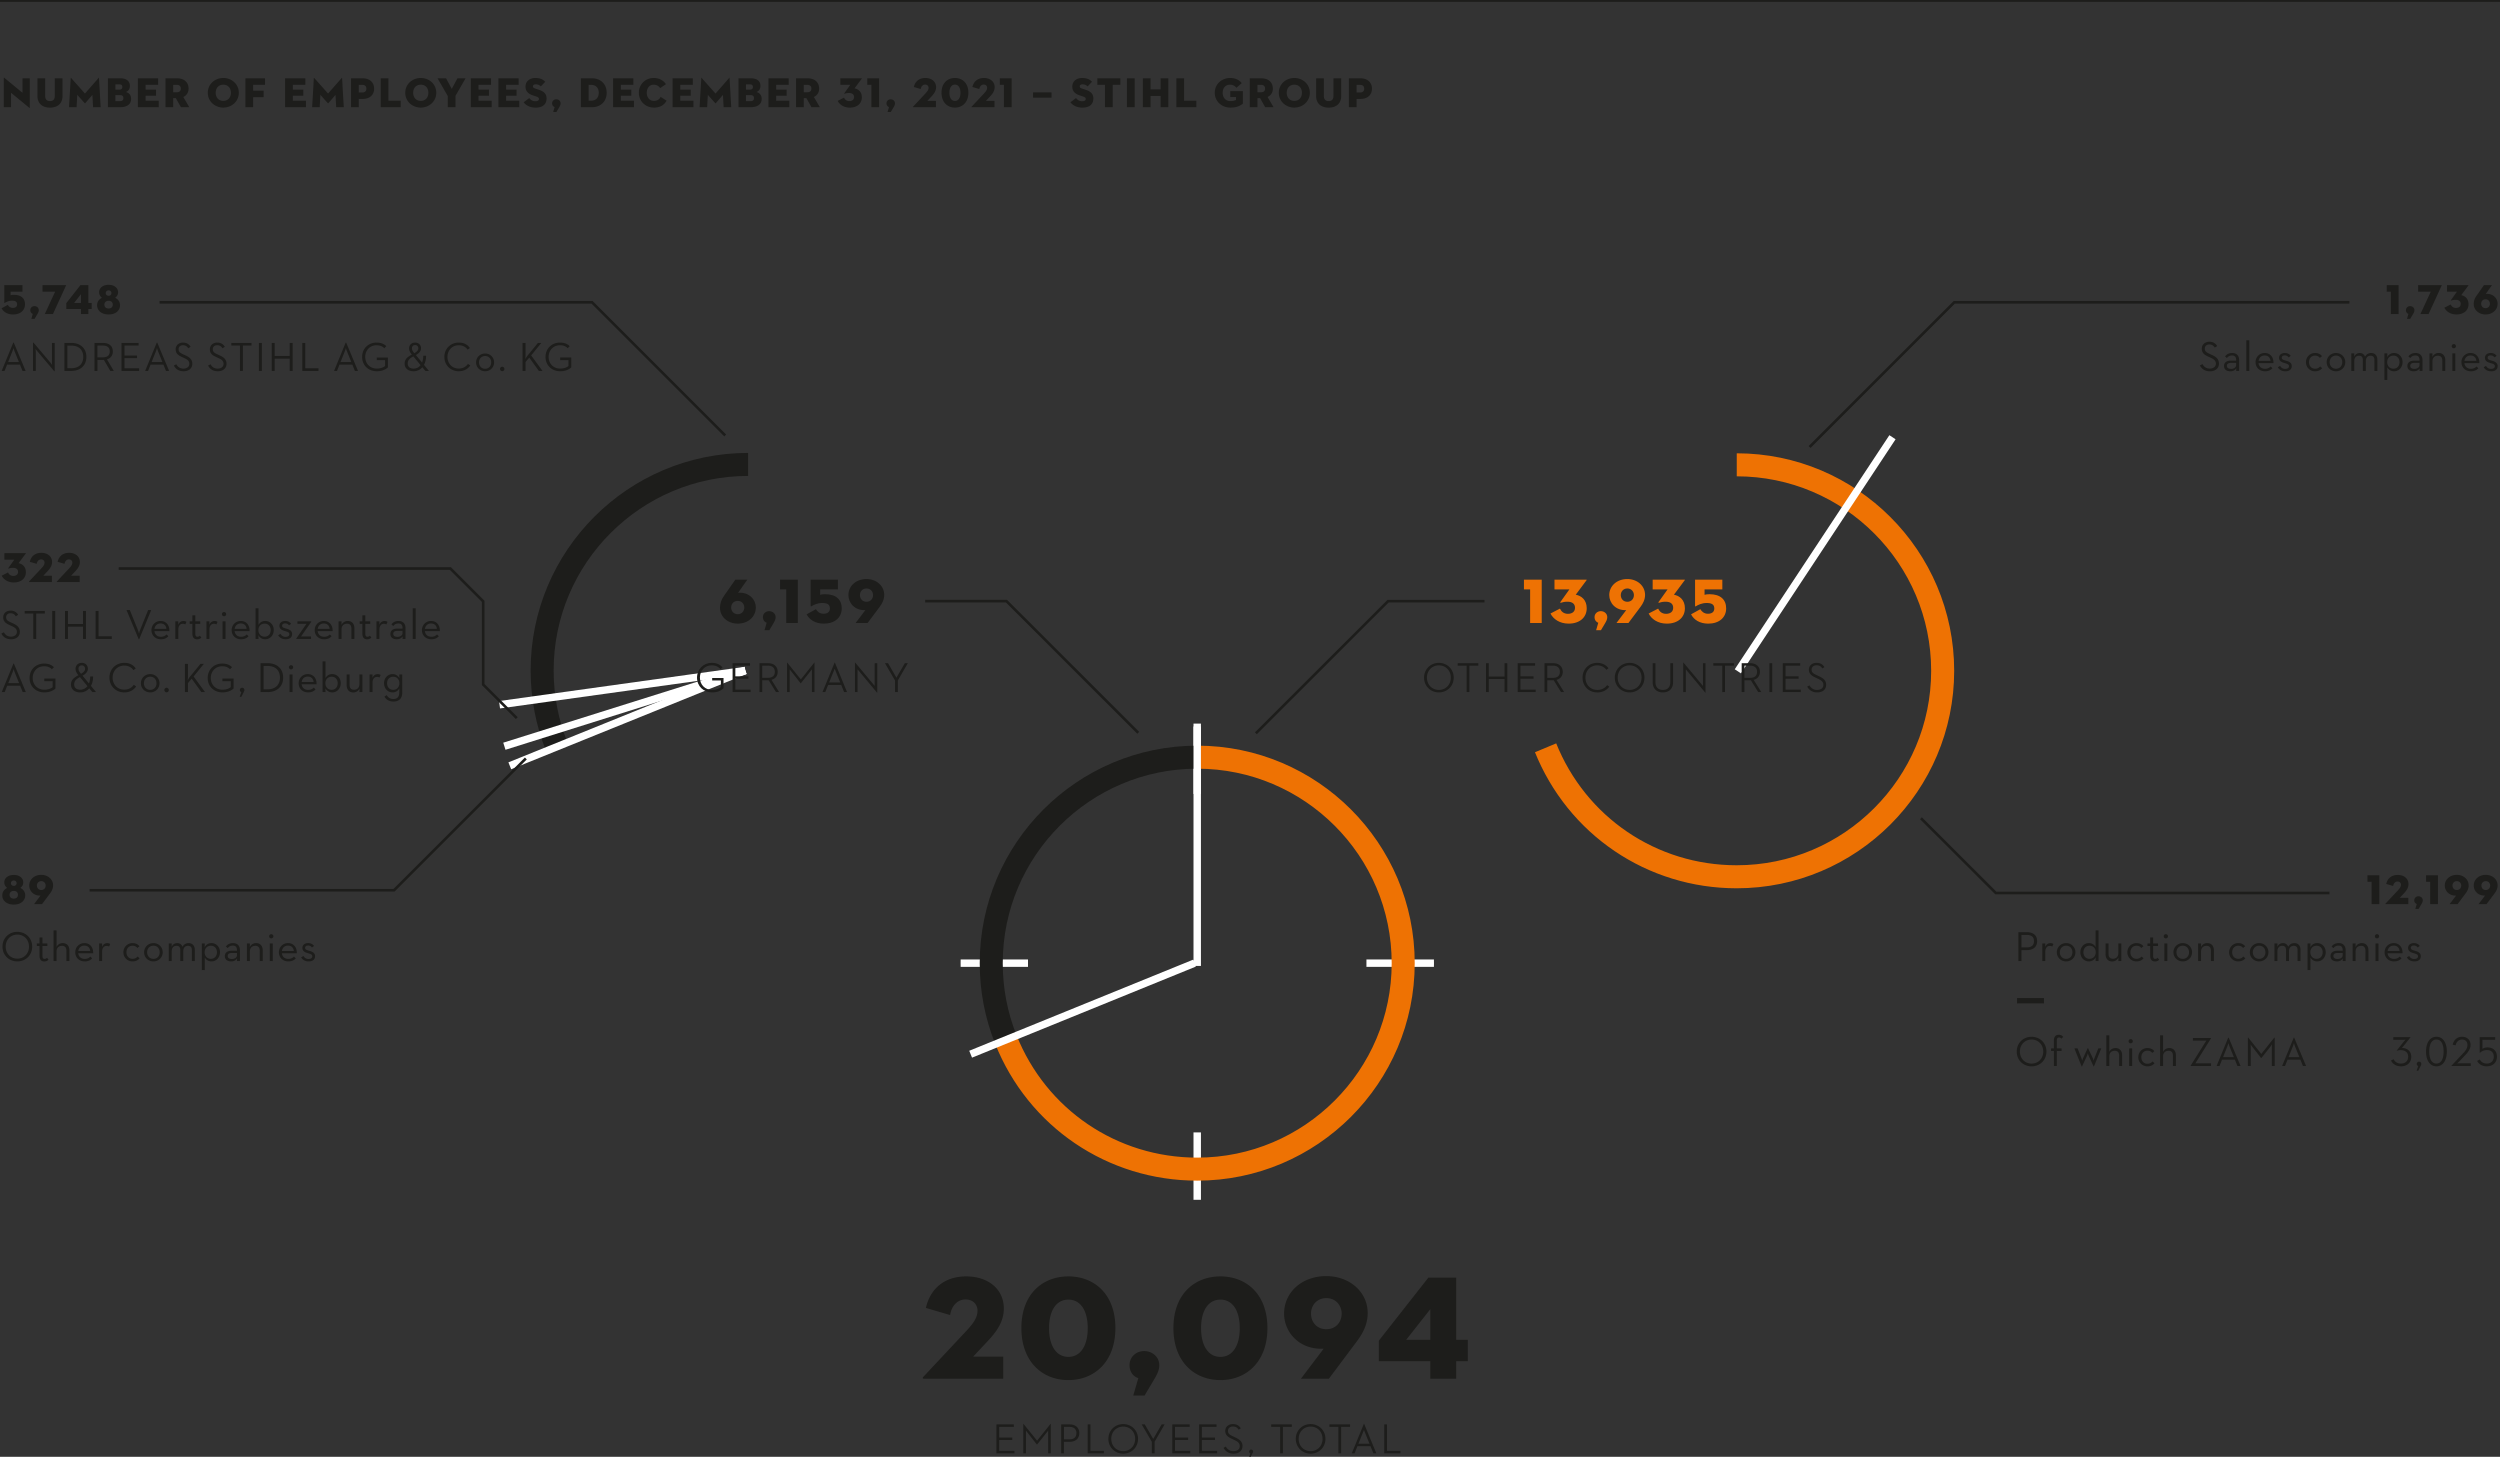 <svg id="Ebene_1" data-name="Ebene 1" xmlns="http://www.w3.org/2000/svg" viewBox="0 0 470.551 274.199"><rect x="0" y="0" width="470.551" height="274.199" fill="#333333" stroke="none"/><defs><clipPath id="clippath"><path d="M180.807 181.285c0 24.603 19.945 44.548 44.547 44.548s44.548-19.945 44.548-44.548-19.945-44.546-44.548-44.546-44.547 19.944-44.547 44.546" fill="none"/></clipPath><clipPath id="clippath-1"><path d="m326.893 125.756-41.295 17.209c6.611 16.322 22.603 27.838 41.295 27.838 24.603 0 44.547-19.944 44.547-44.547S351.496 81.71 326.893 81.71v44.046Z" fill="none"/></clipPath><style>.cls-1,.cls-2,.cls-3,.cls-4,.cls-5,.cls-6{fill:none}.cls-2,.cls-3{stroke-width:4.333px}.cls-2,.cls-4,.cls-6{stroke:#1d1d1b}.cls-3{stroke:#ee7203}.cls-7{fill:#ee7203}.cls-8{fill:#1d1d1b}.cls-4{stroke-width:.5px}.cls-9{-webkit-clip-path:url(#clippath-1);-webkit-clip-path:url(#clippath-1);clip-path:url(#clippath-1)}.cls-10{-webkit-clip-path:url(#clippath);-webkit-clip-path:url(#clippath);clip-path:url(#clippath)}.cls-5{stroke:#fff;stroke-width:1.4px}.cls-6{stroke-width:.35px}</style></defs><path d="M140.812 87.415c-21.378 0-38.77 17.392-38.77 38.77 0 4.959.923 9.788 2.742 14.352" fill="none" stroke="#1d1d1b" stroke-width="4.333"/><path d="M2.079 17.468v2.711H.712V14.67c0-.048.024-.088.112-.017l3.414 2.814V14.74h1.367v5.518c0 .063-.024.088-.112.016l-3.415-2.807ZM7.048 18.076v-3.335h1.455v3.318c0 .616.288.968.903.968s.904-.352.904-.968v-3.318h1.455v3.335c0 1.463-1 2.183-2.359 2.183s-2.358-.72-2.358-2.183ZM13.312 14.686c.008-.056.04-.048.072-.008l2.606 2.927 2.567-2.927c.032-.04.064-.048.072.008l.32 5.493h-1.431l-.128-2.318-1.359 1.575c-.024.023-.048.023-.072 0l-1.416-1.584-.128 2.327h-1.423l.32-5.493ZM20.312 14.741h2.359c1.08 0 1.775.496 1.775 1.408 0 .647-.32 1.007-.751 1.167.504.144.983.512.983 1.287 0 .991-.728 1.575-2.079 1.575h-2.287V14.74Zm2.159 2.127c.399 0 .551-.184.551-.487s-.136-.496-.536-.496h-.768v.983h.752Zm.12 2.167c.472 0 .632-.216.632-.567s-.168-.56-.632-.56h-.872v1.127h.872ZM25.952 14.741h3.814v1.224h-2.358v.896h1.967v1.159h-1.967v.936h2.471v1.224h-3.926v-5.438ZM32.599 20.179h-1.456v-5.438h2.199c1.383 0 2.15.816 2.15 1.928 0 .72-.344 1.287-.991 1.583l1.127 1.927h-1.575l-.959-1.703h-.496v1.703Zm.671-2.814c.496 0 .76-.248.76-.695s-.264-.696-.76-.696h-.671v1.392h.671ZM39.112 17.46c0-1.639 1.351-2.782 2.918-2.782s2.918 1.144 2.918 2.782-1.352 2.791-2.918 2.791-2.918-1.151-2.918-2.791Zm4.35 0c0-.855-.52-1.519-1.431-1.519s-1.431.663-1.431 1.519.52 1.527 1.431 1.527 1.431-.672 1.431-1.527ZM46.191 14.741h3.694v1.224h-2.239v1.104h1.975v1.224h-1.975v1.887H46.19v-5.438ZM53.663 14.741h3.814v1.224h-2.358v.896h1.967v1.159h-1.967v.936h2.47v1.224h-3.926v-5.438ZM59.071 14.686c.008-.056.04-.048.072-.008l2.606 2.927 2.567-2.927c.032-.04.064-.048.072.008l.32 5.493h-1.431l-.128-2.318-1.359 1.575c-.024.023-.048.023-.072 0l-1.416-1.584-.128 2.327h-1.423l.32-5.493ZM67.527 20.179h-1.456v-5.438h2.199c1.383 0 2.15.84 2.15 1.951s-.768 1.927-2.15 1.927h-.744v1.56Zm.671-2.774c.496 0 .76-.264.76-.712s-.264-.72-.76-.72h-.671v1.432h.671ZM71.655 14.741h1.456v4.214h2.311v1.224h-3.766v-5.438ZM76.279 17.46c0-1.639 1.351-2.782 2.918-2.782s2.918 1.144 2.918 2.782-1.352 2.791-2.918 2.791-2.918-1.151-2.918-2.791Zm4.35 0c0-.855-.52-1.519-1.431-1.519s-1.431.663-1.431 1.519.52 1.527 1.431 1.527 1.431-.672 1.431-1.527ZM82.359 14.741h1.599l1.071 1.991 1.072-1.991h1.527l-1.895 3.295v2.143h-1.455v-2.103l-1.919-3.335ZM88.615 14.741h3.814v1.224h-2.358v.896h1.967v1.159h-1.967v.936h2.471v1.224h-3.926v-5.438ZM93.807 14.741h3.814v1.224h-2.358v.896h1.967v1.159h-1.967v.936h2.47v1.224h-3.926v-5.438ZM98.559 19.251l1.055-.791c.264.327.592.592 1.136.592.432 0 .688-.128.688-.433 0-.231-.176-.344-.536-.463l-.64-.216c-.792-.265-1.352-.744-1.352-1.64 0-1.071.888-1.623 1.855-1.623.959 0 1.535.344 1.855.72l-.832.871a1.236 1.236 0 0 0-.943-.392c-.352 0-.528.16-.528.376 0 .208.12.312.384.399l.72.24c1.087.359 1.455.88 1.455 1.647 0 .999-.624 1.719-2.063 1.719-1.223 0-1.919-.56-2.254-1.008ZM104.391 20.146c-.296-.096-.472-.367-.472-.695 0-.456.368-.76.783-.76.432 0 .816.304.816.76 0 .28-.128.52-.312.823l-.479.808h-.608l.272-.936ZM109.334 14.741h2.103c1.567 0 2.75 1.032 2.75 2.719s-1.183 2.719-2.75 2.719h-2.103v-5.438Zm1.943 4.206c.88 0 1.423-.584 1.423-1.487s-.543-1.487-1.423-1.487h-.487v2.975h.487ZM115.398 14.741h3.814v1.224h-2.358v.896h1.967v1.159h-1.967v.936h2.47v1.224h-3.926v-5.438ZM123.077 20.251c-1.527 0-2.831-1.151-2.831-2.791s1.295-2.782 2.75-2.782c1.175 0 1.895.496 2.351 1.167l-1.095.744c-.208-.32-.544-.647-1.231-.647-.799 0-1.287.663-1.287 1.519s.503 1.527 1.335 1.527c.704 0 1.047-.319 1.279-.752l1.12.72c-.536.903-1.287 1.296-2.391 1.296ZM126.59 14.741h3.814v1.224h-2.358v.896h1.967v1.159h-1.967v.936h2.471v1.224h-3.926v-5.438ZM131.998 14.686c.008-.056.04-.048.072-.008l2.606 2.927 2.567-2.927c.032-.04.064-.048.072.008l.32 5.493h-1.431l-.128-2.318-1.359 1.575c-.024.023-.048.023-.072 0l-1.416-1.584-.128 2.327h-1.423l.32-5.493ZM138.998 14.741h2.359c1.08 0 1.775.496 1.775 1.408 0 .647-.32 1.007-.751 1.167.504.144.983.512.983 1.287 0 .991-.728 1.575-2.079 1.575h-2.287V14.74Zm2.159 2.127c.399 0 .552-.184.552-.487s-.136-.496-.536-.496h-.768v.983h.752Zm.12 2.167c.472 0 .632-.216.632-.567s-.168-.56-.632-.56h-.872v1.127h.872ZM144.638 14.741h3.814v1.224h-2.358v.896h1.967v1.159h-1.967v.936h2.471v1.224h-3.926v-5.438ZM151.286 20.179h-1.456v-5.438h2.199c1.383 0 2.15.816 2.15 1.928 0 .72-.344 1.287-.991 1.583l1.127 1.927h-1.575l-.959-1.703h-.496v1.703Zm.671-2.814c.496 0 .76-.248.76-.695s-.264-.696-.76-.696h-.671v1.392h.671ZM157.67 18.987l1.191-.615c.168.359.464.655 1 .655.552 0 .887-.288.887-.76 0-.487-.335-.76-.951-.76-.344 0-.6.057-.8.128-.072.024-.136-.008-.088-.08l1.135-1.591h-1.871V14.74h4.005c.04 0 .056.024.024.064l-1.359 1.823c.711.136 1.375.655 1.375 1.703 0 1.144-.879 1.927-2.263 1.927-1.135 0-1.935-.567-2.287-1.271ZM164.014 15.965h-.776v-1.224h2.231v5.438h-1.455v-4.214ZM167.326 20.146c-.296-.096-.472-.367-.472-.695 0-.456.368-.76.784-.76.432 0 .815.304.815.76 0 .28-.128.52-.312.823l-.479.808h-.608l.272-.936ZM171.87 20.066l2.351-2.511c.296-.327.552-.639.552-1.031 0-.352-.248-.607-.648-.607-.408 0-.744.32-.823.84l-1.303-.384c.248-1.071 1.031-1.695 2.167-1.695 1.16 0 2.023.664 2.023 1.728 0 .688-.36 1.215-.888 1.774l-.759.808h1.615v1.191h-4.262c-.072 0-.088-.048-.024-.112ZM177.214 17.452c0-1.823 1.135-2.774 2.526-2.774s2.527.951 2.527 2.774-1.135 2.799-2.527 2.799-2.526-.976-2.526-2.799Zm3.566.008c0-.951-.392-1.535-1.04-1.535s-1.039.584-1.039 1.535.392 1.543 1.039 1.543 1.04-.591 1.04-1.543ZM182.894 20.066l2.351-2.511c.296-.327.552-.639.552-1.031 0-.352-.248-.607-.648-.607-.408 0-.743.32-.823.84l-1.303-.384c.248-1.071 1.031-1.695 2.167-1.695 1.16 0 2.023.664 2.023 1.728 0 .688-.36 1.215-.887 1.774l-.76.808h1.615v1.191h-4.262c-.072 0-.088-.048-.024-.112ZM188.957 15.965h-.775v-1.224h2.231v5.438h-1.456v-4.214ZM194.444 17.389h3.476v.999h-3.476v-.999ZM201.476 19.251l1.055-.791c.264.327.592.592 1.135.592.432 0 .688-.128.688-.433 0-.231-.176-.344-.536-.463l-.64-.216c-.792-.265-1.352-.744-1.352-1.64 0-1.071.888-1.623 1.855-1.623.959 0 1.535.344 1.855.72l-.832.871a1.236 1.236 0 0 0-.943-.392c-.352 0-.528.16-.528.376 0 .208.12.312.384.399l.72.24c1.087.359 1.455.88 1.455 1.647 0 .999-.624 1.719-2.062 1.719-1.224 0-1.919-.56-2.255-1.008ZM207.978 15.965h-1.439v-1.224h4.333v1.224h-1.439v4.214h-1.456v-4.214ZM212.115 14.741h1.455v5.438h-1.455v-5.438ZM218.449 14.741h1.455v5.438h-1.455v-2.127h-1.887v2.127h-1.456v-5.438h1.456v2.087h1.887v-2.087ZM221.411 14.741h1.456v4.214h2.311v1.224h-3.766v-5.438ZM232.641 18.268h-1.079v-1.119h2.375V19.5c-.503.416-1.159.752-2.367.752-1.599 0-2.926-1.151-2.926-2.791s1.327-2.782 2.895-2.782c.959 0 1.711.359 2.183.968l-1.015.879a1.44 1.44 0 0 0-1.2-.583c-.887 0-1.375.663-1.375 1.519s.496 1.567 1.455 1.567c.528 0 .824-.104 1.055-.216v-.544ZM236.682 20.179h-1.456v-5.438h2.199c1.383 0 2.15.816 2.15 1.928 0 .72-.344 1.287-.991 1.583l1.127 1.927h-1.575l-.959-1.703h-.496v1.703Zm.671-2.814c.496 0 .76-.248.76-.695s-.264-.696-.76-.696h-.671v1.392h.671ZM240.699 17.46c0-1.639 1.351-2.782 2.918-2.782s2.918 1.144 2.918 2.782-1.352 2.791-2.918 2.791-2.918-1.151-2.918-2.791Zm4.35 0c0-.855-.52-1.519-1.431-1.519s-1.431.663-1.431 1.519.52 1.527 1.431 1.527 1.431-.672 1.431-1.527ZM247.723 18.076v-3.335h1.455v3.318c0 .616.288.968.903.968s.904-.352.904-.968v-3.318h1.455v3.335c0 1.463-1 2.183-2.359 2.183s-2.358-.72-2.358-2.183ZM255.338 20.179h-1.456v-5.438h2.199c1.383 0 2.151.84 2.151 1.951s-.768 1.927-2.151 1.927h-.743v1.56Zm.671-2.774c.496 0 .76-.264.76-.712s-.264-.72-.76-.72h-.671v1.432h.671Z" fill="#1d1d1b"/><path fill="none" stroke="#1d1d1b" stroke-width=".35" d="M0 .175h470.551"/><path fill="none" stroke="#fff" stroke-width="1.4" d="m140.286 126.198-46.263 6.448"/><path d="M187.55 268.106h3.278v.464h-2.759v2.007h2.463v.456h-2.463v2.047h2.871v.464h-3.39v-5.438ZM192.606 267.995h.032l2.559 3.166 2.543-3.166h.04v5.549h-.496v-4.27l-2.087 2.622h-.032l-2.063-2.622v4.27h-.496v-5.549ZM200.254 273.544h-.52v-5.438h1.599c1.175 0 1.815.696 1.815 1.64s-.64 1.631-1.815 1.631h-1.08v2.167Zm1.047-2.631c.888 0 1.303-.464 1.303-1.167 0-.712-.423-1.176-1.303-1.176h-1.047v2.343h1.047ZM204.726 268.106h.52v4.974h2.527v.464h-3.046v-5.438ZM208.622 270.825c0-1.606 1.248-2.782 2.791-2.782s2.791 1.176 2.791 2.782-1.248 2.783-2.791 2.783-2.791-1.176-2.791-2.783Zm5.037 0c0-1.319-.951-2.311-2.247-2.311s-2.247.991-2.247 2.311.952 2.311 2.247 2.311 2.247-.991 2.247-2.311ZM214.894 268.106h.583l1.583 2.735 1.583-2.735h.56l-1.879 3.255v2.183h-.528v-2.175l-1.903-3.263ZM220.646 268.106h3.278v.464h-2.759v2.007h2.463v.456h-2.463v2.047h2.871v.464h-3.39v-5.438ZM225.702 268.106h3.278v.464h-2.759v2.007h2.463v.456h-2.463v2.047h2.871v.464h-3.39v-5.438ZM230.734 272.28a1.54 1.54 0 0 0 1.423.855c.744 0 1.183-.367 1.183-.936 0-.6-.368-.863-1.023-1.167l-.439-.208c-.784-.367-1.263-.728-1.263-1.487 0-.775.607-1.295 1.423-1.295.704 0 1.167.256 1.503.8l-.4.256c-.24-.408-.592-.6-1.095-.6-.552 0-.919.344-.919.823 0 .52.295.72.959 1.031l.432.208c.872.408 1.343.808 1.343 1.623 0 .896-.68 1.424-1.695 1.424-.887 0-1.519-.433-1.871-1.096l.44-.232ZM235.334 273.56a.368.368 0 0 1-.224-.344.375.375 0 1 1 .751 0 .546.546 0 0 1-.112.304l-.344.68h-.28l.208-.64ZM240.949 268.57h-1.687v-.464h3.886v.464h-1.679v4.974h-.52v-4.974ZM243.894 270.825c0-1.606 1.248-2.782 2.791-2.782s2.791 1.176 2.791 2.782-1.248 2.783-2.791 2.783-2.791-1.176-2.791-2.783Zm5.037 0c0-1.319-.951-2.311-2.247-2.311s-2.247.991-2.247 2.311.952 2.311 2.247 2.311 2.247-.991 2.247-2.311ZM251.909 268.57h-1.687v-.464h3.886v.464h-1.679v4.974h-.52v-4.974ZM257.956 272.2h-2.463l-.536 1.344h-.528l2.287-5.564h.04l2.294 5.564h-.552l-.543-1.344Zm-2.271-.463h2.079l-1.04-2.583-1.04 2.583ZM260.541 268.106h.52v4.974h2.527v.464h-3.046v-5.438ZM173.821 259.117l8.232-8.792c1.036-1.148 1.932-2.24 1.932-3.612 0-1.232-.868-2.128-2.268-2.128-1.428 0-2.604 1.12-2.884 2.939l-4.564-1.344c.868-3.752 3.612-5.936 7.588-5.936 4.06 0 7.084 2.324 7.084 6.048 0 2.408-1.26 4.256-3.108 6.216l-2.66 2.828h5.656v4.172h-14.924c-.252 0-.308-.168-.084-.392ZM192.245 249.961c0-6.384 3.976-9.716 8.848-9.716s8.848 3.332 8.848 9.716-3.976 9.8-8.848 9.8-8.848-3.416-8.848-9.8Zm12.488.028c0-3.332-1.372-5.376-3.64-5.376s-3.64 2.044-3.64 5.376 1.372 5.403 3.64 5.403 3.64-2.071 3.64-5.403ZM214.253 259.396c-1.036-.336-1.652-1.288-1.652-2.436 0-1.596 1.288-2.66 2.744-2.66 1.512 0 2.856 1.064 2.856 2.66 0 .979-.448 1.82-1.092 2.884l-1.68 2.828h-2.128l.952-3.276ZM220.86 249.961c0-6.384 3.976-9.716 8.848-9.716s8.848 3.332 8.848 9.716-3.976 9.8-8.848 9.8-8.848-3.416-8.848-9.8Zm12.488.028c0-3.332-1.372-5.376-3.64-5.376s-3.64 2.044-3.64 5.376 1.372 5.403 3.64 5.403 3.64-2.071 3.64-5.403ZM241.692 247.245c0-4.004 3.36-7.057 7.924-7.057 4.48 0 7.812 3.053 7.812 6.944 0 2.016-.812 3.696-1.988 5.264l-5.32 7.112h-5.264l4.284-5.656c-4.648.225-7.448-3.164-7.448-6.607Zm5.068 0c0 1.54 1.036 2.939 2.884 2.939 1.792 0 2.884-1.344 2.884-2.939 0-1.513-1.092-2.912-2.884-2.912-1.82 0-2.884 1.399-2.884 2.912ZM274.087 259.509h-4.872v-3.304h-9.688v-3.864l9.323-11.872h5.236v11.704h2.185v4.032h-2.185v3.304Zm-4.872-13.104-4.536 5.768h4.536v-5.768Z" fill="#1d1d1b"/><path fill="none" stroke="#1d1d1b" stroke-width=".5" d="m340.598 84.14 27.247-27.247h74.36M214.243 137.932l-24.801-24.781h-15.31M236.381 138.017l24.886-24.866h18.144M361.559 154.005l14.093 14.073h62.797"/><path fill="none" stroke="#fff" stroke-width="1.4" d="m140.286 126.198-45.354 14.257"/><g clip-path="#clippath"><path fill="none" stroke="#fff" stroke-width="1.4" d="M225.341 136.195v13.239M225.341 213.135v13.239M180.252 181.285h13.239M257.191 181.285h13.239"/></g><path d="M189.314 195.637c5.915 14.833 20.056 24.418 36.028 24.418 21.377 0 38.77-17.392 38.77-38.77s-17.393-38.77-38.77-38.77" fill="none" stroke="#ee7203" stroke-width="4.333"/><path d="M225.341 142.515c-21.378 0-38.77 17.392-38.77 38.77 0 4.959.923 9.788 2.742 14.352" fill="none" stroke="#1d1d1b" stroke-width="4.333"/><path fill="none" stroke="#fff" stroke-width="1.4" d="M225.341 136.195v45.614M224.816 181.285l-42.123 17.138"/><g clip-path="#clippath-1"><path d="M290.853 140.609c5.915 14.833 20.056 24.418 36.028 24.418 21.377 0 38.77-17.392 38.77-38.77s-17.393-38.77-38.77-38.77" fill="none" stroke="#ee7203" stroke-width="4.333"/></g><path d="m.32 108.36 1.191-.615c.168.359.464.655 1 .655.552 0 .887-.288.887-.76 0-.487-.335-.76-.951-.76-.344 0-.6.057-.8.128-.072.024-.136-.008-.088-.08l1.135-1.591H.824v-1.224H4.83c.04 0 .056.024.024.064L3.495 106c.711.136 1.375.655 1.375 1.703 0 1.144-.879 1.927-2.263 1.927-1.135 0-1.935-.567-2.287-1.271ZM5.48 109.439l2.351-2.511c.296-.327.552-.639.552-1.031 0-.352-.248-.607-.648-.607-.408 0-.744.32-.823.84l-1.303-.384c.248-1.071 1.031-1.695 2.167-1.695 1.16 0 2.023.664 2.023 1.728 0 .688-.36 1.215-.888 1.774l-.759.808h1.615v1.191H5.504c-.072 0-.088-.048-.024-.112ZM10.712 109.439l2.351-2.511c.296-.327.552-.639.552-1.031 0-.352-.248-.607-.648-.607-.408 0-.743.32-.823.84l-1.303-.384c.248-1.071 1.031-1.695 2.167-1.695 1.16 0 2.023.664 2.023 1.728 0 .688-.36 1.215-.887 1.774l-.76.808h1.615v1.191h-4.262c-.072 0-.088-.048-.024-.112ZM.264 119.253l.465-.248c.248.442.612.822 1.356.822.613 0 1.093-.342 1.093-.899 0-.535-.333-.807-.992-1.101l-.419-.194c-.751-.341-1.163-.705-1.163-1.441 0-.76.597-1.264 1.388-1.264.706 0 1.147.325 1.426.791l-.45.278c-.202-.325-.48-.573-.977-.573-.52 0-.837.303-.837.752 0 .465.248.675.837.945l.418.194c.876.388 1.326.821 1.326 1.612 0 .868-.69 1.396-1.636 1.396-1.008 0-1.558-.512-1.837-1.07ZM6.263 115.485h-1.62v-.496h3.798v.496h-1.62v4.775h-.558v-4.775ZM9.827 114.989h.566v5.271h-.566v-5.271ZM12.238 114.989h.558v2.458h2.821v-2.458h.558v5.271h-.558v-2.31h-2.821v2.31h-.558v-5.271ZM17.996 114.989h.558v4.775h2.488v.496h-3.046v-5.271ZM23.811 114.824h.624l1.495 3.686c.112.272.232.736.232.736s.12-.464.232-.736l1.487-3.686h.584l-2.263 5.493h-.096l-2.295-5.493Zm6.487 5.029c.496 0 .832-.2 1.047-.44l.344.336c-.304.344-.744.576-1.391.576-1.087 0-1.791-.752-1.791-1.719s.744-1.727 1.711-1.727c1.063 0 1.703.816 1.663 1.911h-2.814c.072.632.504 1.063 1.231 1.063Zm1.023-1.487c-.048-.568-.408-1.015-1.103-1.015-.632 0-1.055.408-1.143 1.015h2.247Zm1.681-1.415h.56l-.016.648c.208-.504.576-.712.967-.712.248 0 .424.056.576.16l-.216.488a.774.774 0 0 0-.456-.128c-.472 0-.856.336-.856 1.111v1.743h-.56v-3.31Zm3.208 2.311v-1.839h-.512v-.472h.512v-1.135h.552v1.135h.927v.472h-.927v1.847c0 .44.152.576.392.576.256 0 .368-.104.472-.208l.272.376c-.168.168-.392.32-.8.32-.504 0-.888-.288-.888-1.071Zm2.648-2.311h.56l-.016.648c.208-.504.576-.712.967-.712.248 0 .424.056.576.16l-.216.488a.774.774 0 0 0-.456-.128c-.472 0-.856.336-.856 1.111v1.743h-.56v-3.31Zm2.912-1.351c0-.232.192-.4.4-.4s.4.168.4.4-.192.392-.4.392-.4-.16-.4-.392Zm.12 1.351h.56v3.31h-.56v-3.31Zm3.503 2.902c.496 0 .832-.2 1.047-.44l.344.336c-.304.344-.744.576-1.391.576-1.087 0-1.791-.752-1.791-1.719s.744-1.727 1.711-1.727c1.063 0 1.703.816 1.663 1.911h-2.814c.072.632.504 1.063 1.231 1.063Zm1.023-1.487c-.048-.568-.408-1.015-1.103-1.015-.632 0-1.055.408-1.143 1.015h2.247Zm2.225 1.183.016.712h-.552v-5.773h.552v3.142a1.38 1.38 0 0 1 1.271-.752c.904 0 1.599.736 1.599 1.719 0 .991-.704 1.727-1.607 1.727-.592 0-1.055-.32-1.279-.776Zm2.311-.951c0-.712-.448-1.223-1.143-1.223-.704 0-1.175.512-1.175 1.223 0 .72.472 1.239 1.175 1.239.696 0 1.143-.52 1.143-1.239Zm1.41.959.432-.248c.192.32.48.56.959.56.448 0 .704-.192.704-.496 0-.36-.288-.44-.864-.608-.52-.152-.999-.36-.999-.983 0-.576.48-.904 1.087-.904.504 0 .872.208 1.103.536l-.384.296a.848.848 0 0 0-.72-.376c-.36 0-.576.168-.576.424 0 .312.2.4.784.568.56.152 1.095.376 1.095 1.015 0 .56-.376.983-1.207.983-.728 0-1.199-.352-1.415-.768Zm3.408.624 1.911-2.766h-1.703v-.464h2.607v.088l-1.927 2.758h1.887v.464h-2.774v-.08Zm5.255-.328c.496 0 .832-.2 1.047-.44l.344.336c-.304.344-.744.576-1.391.576-1.087 0-1.791-.752-1.791-1.719s.744-1.727 1.711-1.727c1.063 0 1.703.816 1.663 1.911h-2.814c.072.632.504 1.063 1.231 1.063Zm1.023-1.487c-.048-.568-.408-1.015-1.103-1.015-.632 0-1.055.408-1.143 1.015h2.247Zm1.681-1.415h.56l-.016.68a1.268 1.268 0 0 1 1.191-.752c.736 0 1.239.504 1.239 1.367v2.015h-.56v-1.951c0-.584-.272-.919-.824-.919-.616 0-1.031.392-1.031 1.047v1.823h-.56v-3.31Zm4.48 2.311v-1.839h-.512v-.472h.512v-1.135h.552v1.135h.927v.472h-.927v1.847c0 .44.152.576.392.576.256 0 .368-.104.472-.208l.272.376c-.168.168-.392.32-.8.32-.504 0-.888-.288-.888-1.071Zm2.648-2.311h.56l-.016.648c.208-.504.576-.712.967-.712.248 0 .424.056.576.16l-.216.488a.774.774 0 0 0-.456-.128c-.472 0-.856.336-.856 1.111v1.743h-.56v-3.31Zm4.911 1.287c0-.64-.288-.888-.776-.888-.464 0-.76.2-.967.48l-.344-.312c.288-.392.72-.64 1.351-.64.736 0 1.295.432 1.295 1.351v2.031h-.56l.024-.496c-.224.336-.568.56-1.095.56-.704 0-1.215-.32-1.215-1.007 0-.68.56-.999 1.255-.999h1.031v-.08Zm-.991.504c-.424 0-.752.152-.752.552 0 .376.28.576.8.576.512 0 .943-.28.943-.712v-.416h-.991Zm2.905-4.254h.56v5.773h-.56v-5.773Zm3.527 5.365c.496 0 .832-.2 1.047-.44l.344.336c-.304.344-.744.576-1.391.576-1.087 0-1.791-.752-1.791-1.719s.744-1.727 1.711-1.727c1.063 0 1.703.816 1.663 1.911h-2.814c.072.632.504 1.063 1.231 1.063Zm1.023-1.487c-.048-.568-.408-1.015-1.103-1.015-.632 0-1.055.408-1.143 1.015h2.247ZM2.527 124.904h.093l2.246 5.356h-.593l-.483-1.193H1.357l-.476 1.193H.328l2.199-5.356Zm1.068 3.68-.819-2.027a5.229 5.229 0 0 1-.203-.631c-.008.016-.109.382-.21.623l-.811 2.035h2.043ZM5.569 127.609c0-1.598 1.185-2.713 2.729-2.713.764 0 1.412.218 1.848.686l-.382.383c-.343-.359-.811-.562-1.466-.562-1.248 0-2.144.943-2.144 2.206s.904 2.207 2.191 2.207c.725 0 1.24-.219 1.567-.483v-1.115H8.337v-.499h2.105v1.871c-.39.383-1.1.733-2.098.733-1.583 0-2.776-1.115-2.776-2.714ZM16.743 128.638c.152-.368.232-.808.232-1.319h.551c0 .704-.152 1.295-.408 1.775l.959 1.167h-.695l-.584-.703a2.247 2.247 0 0 1-1.711.768c-1.055 0-1.727-.584-1.727-1.479 0-.903.607-1.327 1.399-1.759l-.096-.12c-.296-.368-.44-.728-.44-1.088 0-.632.456-1.119 1.167-1.119.696 0 1.151.479 1.151 1.111 0 .552-.392.96-1 1.312l1.2 1.455Zm-1.695-1.199c-.647.352-1.087.703-1.087 1.375 0 .624.416 1 1.127 1a1.67 1.67 0 0 0 1.367-.672l-1.407-1.703Zm.967-1.567c0-.384-.256-.632-.615-.632-.376 0-.624.24-.624.632 0 .288.12.527.32.768l.152.184c.464-.271.768-.552.768-.951ZM20.6 127.542c0-1.639 1.247-2.782 2.79-2.782.959 0 1.695.36 2.159 1.055l-.44.32c-.352-.52-.935-.856-1.719-.856-1.271 0-2.191.967-2.191 2.263s.919 2.263 2.191 2.263c.792 0 1.399-.344 1.791-.911l.448.312c-.48.704-1.263 1.119-2.239 1.119-1.543 0-2.79-1.143-2.79-2.782Zm5.92 1.063c0-.967.768-1.727 1.759-1.727.983 0 1.743.76 1.743 1.727s-.76 1.719-1.743 1.719c-.991 0-1.759-.752-1.759-1.719Zm2.934 0c0-.712-.472-1.239-1.175-1.239-.712 0-1.191.528-1.191 1.239s.48 1.239 1.191 1.239c.704 0 1.175-.528 1.175-1.239Zm1.482 1.271c0-.248.208-.432.432-.432a.437.437 0 0 1 0 .872.442.442 0 0 1-.432-.44ZM34.812 124.959h.562v2.378c0 .241-.023.53-.039.693.109-.218.265-.468.366-.6l2.027-2.472h.64l-1.926 2.37 2.145 2.932h-.686l-1.825-2.519-.702.834v1.685h-.562v-5.302ZM39.094 127.609c0-1.598 1.185-2.713 2.729-2.713.764 0 1.412.218 1.848.686l-.382.383c-.343-.359-.811-.562-1.466-.562-1.248 0-2.144.943-2.144 2.206s.904 2.207 2.191 2.207c.725 0 1.24-.219 1.567-.483v-1.115h-1.575v-.499h2.105v1.871c-.39.383-1.1.733-2.098.733-1.583 0-2.776-1.115-2.776-2.714ZM45.429 130.269a.406.406 0 0 1-.288-.392.44.44 0 0 1 .432-.432c.232 0 .432.192.432.432a.713.713 0 0 1-.096.32l-.48.959h-.312l.312-.888Zm3.608-5.445h1.319c1.815 0 2.942 1.071 2.942 2.719s-1.119 2.719-2.942 2.719h-1.319v-5.437Zm1.279 4.917c1.607 0 2.375-.904 2.375-2.199s-.768-2.199-2.375-2.199h-.704v4.398h.704Zm4.065-4.142c0-.232.192-.4.4-.4s.4.168.4.4-.192.392-.4.392-.4-.16-.4-.392Zm.12 1.351h.56v3.31h-.56v-3.31Zm3.503 2.902c.496 0 .832-.2 1.047-.44l.344.336c-.304.344-.744.576-1.391.576-1.087 0-1.791-.752-1.791-1.719s.744-1.727 1.711-1.727c1.063 0 1.703.816 1.663 1.911h-2.814c.072.632.504 1.063 1.231 1.063Zm1.023-1.487c-.048-.568-.408-1.015-1.103-1.015-.632 0-1.055.408-1.143 1.015h2.247Zm2.225 1.183.016.712h-.552v-5.773h.552v3.142a1.38 1.38 0 0 1 1.271-.752c.904 0 1.599.736 1.599 1.719 0 .991-.704 1.727-1.607 1.727-.592 0-1.055-.32-1.279-.776Zm2.311-.951c0-.712-.448-1.223-1.143-1.223-.704 0-1.175.512-1.175 1.223 0 .72.472 1.239 1.175 1.239.696 0 1.143-.52 1.143-1.239Zm1.682.384v-2.031h.56v1.975c0 .576.272.896.816.896.624 0 1.031-.4 1.031-1.047v-1.823h.56v3.31h-.56l.016-.672a1.262 1.262 0 0 1-1.183.744c-.736 0-1.239-.504-1.239-1.351Zm4.312-2.031h.56l-.016.648c.208-.504.576-.712.967-.712.248 0 .424.056.576.16l-.216.488a.774.774 0 0 0-.456-.128c-.472 0-.856.336-.856 1.111v1.743h-.56v-3.31Zm2.808 4.174.416-.288c.28.464.664.728 1.247.728.712 0 1.127-.368 1.127-1.239v-.752c-.216.432-.672.752-1.263.752-.904 0-1.607-.736-1.607-1.727 0-.983.704-1.719 1.599-1.719.632 0 1.055.328 1.287.784l-.016-.712h.56v3.414c0 1.167-.688 1.679-1.671 1.679-.816 0-1.367-.384-1.679-.919Zm2.814-2.527c0-.712-.472-1.223-1.175-1.223-.696 0-1.143.512-1.143 1.223 0 .72.448 1.239 1.143 1.239.704 0 1.175-.52 1.175-1.239ZM.43 168.533c0-.663.36-1.143.919-1.407-.32-.239-.543-.592-.543-1.047 0-.784.688-1.399 1.791-1.399 1.095 0 1.783.615 1.783 1.399 0 .455-.232.808-.552 1.047.56.265.919.752.919 1.407 0 .936-.76 1.728-2.151 1.728-1.399 0-2.167-.792-2.167-1.728Zm2.951-.128c0-.399-.272-.719-.784-.719s-.8.319-.8.719c0 .432.288.736.8.736s.784-.32.784-.736Zm-.256-2.175c0-.256-.184-.503-.528-.503-.352 0-.544.247-.544.503s.192.512.544.512a.504.504 0 0 0 .528-.512ZM5.501 166.679c0-1.144.959-2.015 2.263-2.015 1.279 0 2.231.871 2.231 1.982 0 .576-.232 1.056-.568 1.503l-1.519 2.031H6.405l1.223-1.615c-1.327.064-2.127-.903-2.127-1.887Zm1.447 0c0 .439.296.84.824.84.512 0 .823-.384.823-.84 0-.432-.312-.832-.823-.832-.52 0-.824.4-.824.832ZM.469 178.174c0-1.639 1.247-2.782 2.79-2.782 1.551 0 2.798 1.143 2.798 2.782s-1.247 2.782-2.798 2.782c-1.543 0-2.79-1.143-2.79-2.782Zm4.989 0c0-1.295-.927-2.263-2.199-2.263-1.263 0-2.191.967-2.191 2.263s.927 2.263 2.191 2.263c1.271 0 2.199-.967 2.199-2.263Zm1.979 1.719v-1.839h-.512v-.472h.512v-1.135h.552v1.135h.927v.472h-.927v1.847c0 .44.152.576.392.576.256 0 .368-.104.472-.208l.272.376c-.168.168-.392.32-.8.32-.504 0-.888-.288-.888-1.071Zm2.648-4.773h.56v3.11c.208-.44.64-.72 1.175-.72.736 0 1.239.504 1.239 1.367v2.015h-.56v-1.951c0-.584-.272-.919-.824-.919-.616 0-1.031.392-1.031 1.047v1.823h-.56v-5.773Zm5.871 5.365c.496 0 .832-.2 1.047-.44l.344.336c-.304.344-.744.576-1.391.576-1.087 0-1.791-.752-1.791-1.719s.744-1.727 1.711-1.727c1.063 0 1.703.816 1.663 1.911h-2.814c.072.632.504 1.063 1.231 1.063Zm1.023-1.487c-.048-.568-.408-1.015-1.103-1.015-.632 0-1.055.408-1.143 1.015h2.247Zm1.681-1.415h.56l-.016.648c.208-.504.576-.712.967-.712.248 0 .424.056.576.16l-.216.488a.774.774 0 0 0-.456-.128c-.472 0-.856.336-.856 1.111v1.743h-.56v-3.31Zm4.568 1.655c0-.967.744-1.727 1.719-1.727.592 0 .999.224 1.303.592l-.4.328c-.2-.264-.488-.424-.904-.424-.704 0-1.143.528-1.143 1.231s.44 1.231 1.143 1.231c.456 0 .744-.184.951-.432l.384.328c-.312.376-.72.592-1.335.592a1.692 1.692 0 0 1-1.719-1.719Zm3.896 0c0-.967.768-1.727 1.759-1.727.983 0 1.743.76 1.743 1.727s-.76 1.719-1.743 1.719c-.991 0-1.759-.752-1.759-1.719Zm2.934 0c0-.712-.472-1.239-1.175-1.239-.712 0-1.191.528-1.191 1.239s.48 1.239 1.191 1.239c.704 0 1.175-.528 1.175-1.239Zm1.706-1.655h.56l-.016.624c.216-.448.576-.696 1.039-.696.52 0 .856.28.999.696.248-.448.664-.696 1.143-.696.728 0 1.175.48 1.175 1.263v2.119h-.552v-2.047c0-.528-.208-.824-.728-.824-.528 0-.888.36-.888 1.015v1.855h-.56v-2.047c0-.528-.208-.824-.72-.824-.528 0-.896.36-.896 1.015v1.855h-.56v-3.31Zm6.224 0h.552l-.016.712a1.386 1.386 0 0 1 1.287-.784c.904 0 1.599.736 1.599 1.719 0 .991-.704 1.727-1.607 1.727-.592 0-1.047-.32-1.263-.752v2.383h-.552v-5.005Zm2.846 1.647c0-.712-.448-1.223-1.143-1.223-.704 0-1.175.512-1.175 1.223 0 .72.472 1.239 1.175 1.239.696 0 1.143-.52 1.143-1.239Zm3.768-.36c0-.64-.288-.888-.776-.888-.464 0-.76.2-.967.48l-.344-.312c.288-.392.72-.64 1.351-.64.736 0 1.295.432 1.295 1.351v2.031h-.56l.024-.496c-.224.336-.568.56-1.095.56-.704 0-1.215-.32-1.215-1.007 0-.68.56-.999 1.255-.999h1.031v-.08Zm-.991.504c-.424 0-.752.152-.752.552 0 .376.28.576.8.576.512 0 .943-.28.943-.712v-.416h-.991Zm2.865-1.791h.56l-.016.68a1.268 1.268 0 0 1 1.191-.752c.736 0 1.239.504 1.239 1.367v2.015h-.56v-1.951c0-.584-.272-.919-.824-.919-.616 0-1.031.392-1.031 1.047v1.823h-.56v-3.31Zm4.184-1.351c0-.232.192-.4.4-.4s.4.168.4.4-.192.392-.4.392-.4-.16-.4-.392Zm.12 1.351h.56v3.31h-.56v-3.31Zm3.503 2.902c.496 0 .832-.2 1.047-.44l.344.336c-.304.344-.744.576-1.391.576-1.087 0-1.791-.752-1.791-1.719s.744-1.727 1.711-1.727c1.063 0 1.703.816 1.663 1.911h-2.814c.072.632.504 1.063 1.231 1.063Zm1.023-1.487c-.048-.568-.408-1.015-1.103-1.015-.632 0-1.055.408-1.143 1.015h2.247Zm1.378 1.191.432-.248c.192.32.48.56.959.56.448 0 .704-.192.704-.496 0-.36-.288-.44-.864-.608-.52-.152-.999-.36-.999-.983 0-.576.48-.904 1.087-.904.504 0 .872.208 1.103.536l-.384.296a.848.848 0 0 0-.72-.376c-.36 0-.576.168-.576.424 0 .312.2.4.784.568.56.152 1.095.376 1.095 1.015 0 .56-.376.983-1.207.983-.728 0-1.199-.352-1.415-.768ZM450.004 54.895h-.775v-1.224h2.231v5.438h-1.456v-4.214ZM453.317 59.076c-.296-.096-.472-.367-.472-.695 0-.456.368-.76.783-.76.433 0 .816.304.816.76 0 .28-.128.52-.312.823l-.479.808h-.607l.271-.936ZM457.524 54.895h-2.383v-1.224h4.397c.04 0 .056.017.024.089l-2.455 5.349h-1.535l1.951-4.214ZM460.077 57.917l1.191-.615c.168.359.464.655 1 .655.552 0 .887-.288.887-.76 0-.487-.335-.76-.951-.76-.344 0-.6.057-.8.128-.071.024-.136-.008-.088-.08l1.136-1.591h-1.871V53.67h4.006c.04 0 .056.024.024.064l-1.359 1.823c.711.136 1.375.655 1.375 1.703 0 1.144-.88 1.927-2.263 1.927-1.136 0-1.936-.567-2.287-1.271ZM470.098 57.174c0 1.143-.959 2.015-2.263 2.015-1.279 0-2.23-.872-2.23-1.983 0-.575.184-1.047.504-1.503l1.423-2.031h1.503l-1.159 1.647c1.383-.12 2.223.848 2.223 1.855Zm-1.447 0c0-.44-.296-.84-.823-.84-.512 0-.823.384-.823.84 0 .432.312.831.823.831.52 0 .823-.399.823-.831ZM414.069 68.782l.48-.256c.256.456.632.848 1.399.848.632 0 1.127-.352 1.127-.927 0-.552-.344-.832-1.023-1.135l-.432-.2c-.776-.352-1.199-.728-1.199-1.487 0-.784.616-1.303 1.431-1.303.728 0 1.183.336 1.471.816l-.464.288c-.208-.336-.496-.592-1.007-.592-.536 0-.864.312-.864.776 0 .48.256.696.864.975l.432.2c.904.4 1.367.848 1.367 1.663 0 .896-.712 1.439-1.687 1.439-1.039 0-1.607-.528-1.895-1.103Zm6.823-.983c0-.64-.288-.888-.776-.888-.464 0-.76.2-.967.48l-.344-.312c.288-.392.72-.64 1.351-.64.736 0 1.295.432 1.295 1.351v2.031h-.56l.024-.496c-.224.336-.568.56-1.095.56-.704 0-1.215-.32-1.215-1.007 0-.68.56-.999 1.255-.999h1.031v-.08Zm-.991.504c-.424 0-.752.152-.752.552 0 .376.28.576.8.576.512 0 .943-.28.943-.712v-.416h-.991Zm2.905-4.254h.56v5.773h-.56v-5.773Zm3.527 5.365c.496 0 .832-.2 1.047-.44l.344.336c-.304.344-.744.576-1.391.576-1.087 0-1.791-.752-1.791-1.719s.744-1.727 1.711-1.727c1.063 0 1.703.816 1.663 1.911h-2.814c.072.632.504 1.063 1.231 1.063Zm1.023-1.487c-.048-.568-.408-1.015-1.103-1.015-.632 0-1.055.408-1.143 1.015h2.247Zm1.378 1.191.432-.248c.192.32.48.56.959.56.448 0 .704-.192.704-.496 0-.36-.288-.44-.864-.608-.52-.152-.999-.36-.999-.983 0-.576.48-.904 1.087-.904.504 0 .872.208 1.103.536l-.384.296a.848.848 0 0 0-.72-.376c-.36 0-.576.168-.576.424 0 .312.2.4.784.568.56.152 1.095.376 1.095 1.015 0 .56-.376.983-1.207.983-.728 0-1.199-.352-1.415-.768Zm5.296-.951c0-.967.744-1.727 1.719-1.727.592 0 .999.224 1.303.592l-.4.328c-.2-.264-.488-.424-.904-.424-.704 0-1.143.528-1.143 1.231s.44 1.231 1.143 1.231c.456 0 .744-.184.951-.432l.384.328c-.312.376-.72.592-1.335.592a1.692 1.692 0 0 1-1.719-1.719Zm3.896 0c0-.967.768-1.727 1.759-1.727.983 0 1.743.76 1.743 1.727s-.76 1.719-1.743 1.719c-.991 0-1.759-.752-1.759-1.719Zm2.934 0c0-.712-.472-1.239-1.175-1.239-.712 0-1.191.528-1.191 1.239s.48 1.239 1.191 1.239c.704 0 1.175-.528 1.175-1.239Zm1.706-1.655h.56l-.016.624c.216-.448.576-.696 1.039-.696.52 0 .856.28.999.696.248-.448.664-.696 1.143-.696.728 0 1.175.48 1.175 1.263v2.119h-.552v-2.047c0-.528-.208-.824-.728-.824-.528 0-.888.36-.888 1.015v1.855h-.56v-2.047c0-.528-.208-.824-.72-.824-.528 0-.896.36-.896 1.015v1.855h-.56v-3.31Zm6.224 0h.552l-.016.712a1.386 1.386 0 0 1 1.287-.784c.904 0 1.599.736 1.599 1.719 0 .991-.704 1.727-1.607 1.727-.592 0-1.047-.32-1.263-.752v2.383h-.552v-5.005Zm2.846 1.647c0-.712-.448-1.223-1.143-1.223-.704 0-1.175.512-1.175 1.223 0 .72.472 1.239 1.175 1.239.696 0 1.143-.52 1.143-1.239Zm3.768-.36c0-.64-.288-.888-.776-.888-.464 0-.76.2-.967.48l-.344-.312c.288-.392.72-.64 1.351-.64.736 0 1.295.432 1.295 1.351v2.031h-.56l.024-.496c-.224.336-.568.56-1.095.56-.704 0-1.215-.32-1.215-1.007 0-.68.56-.999 1.255-.999h1.031v-.08Zm-.991.504c-.424 0-.752.152-.752.552 0 .376.28.576.8.576.512 0 .943-.28.943-.712v-.416h-.991Zm2.865-1.791h.56l-.016.68a1.268 1.268 0 0 1 1.191-.752c.736 0 1.239.504 1.239 1.367v2.015h-.56v-1.951c0-.584-.272-.919-.824-.919-.616 0-1.031.392-1.031 1.047v1.823h-.56v-3.31Zm4.184-1.351c0-.232.192-.4.4-.4s.4.168.4.4-.192.392-.4.392-.4-.16-.4-.392Zm.12 1.351h.56v3.31h-.56v-3.31Zm3.503 2.902c.496 0 .832-.2 1.047-.44l.344.336c-.304.344-.744.576-1.391.576-1.087 0-1.791-.752-1.791-1.719s.744-1.727 1.711-1.727c1.063 0 1.703.816 1.663 1.911h-2.814c.072.632.504 1.063 1.231 1.063Zm1.023-1.487c-.048-.568-.408-1.015-1.103-1.015-.632 0-1.055.408-1.143 1.015h2.247Zm1.378 1.191.432-.248c.192.32.48.56.959.56.448 0 .704-.192.704-.496 0-.36-.288-.44-.864-.608-.52-.152-.999-.36-.999-.983 0-.576.48-.904 1.087-.904.504 0 .872.208 1.103.536l-.384.296a.848.848 0 0 0-.72-.376c-.36 0-.576.168-.576.424 0 .312.2.4.784.568.56.152 1.095.376 1.095 1.015 0 .56-.376.983-1.207.983-.728 0-1.199-.352-1.415-.768ZM.302 58.021l1.167-.647c.136.248.439.576.943.576.488 0 .808-.216.808-.664 0-.512-.344-.688-.959-.688-.584 0-1.063.224-1.335.399-.088.057-.12.032-.12-.039v-3.287h3.422v1.224H1.997v.68c.104-.04.295-.08.615-.08 1.399 0 2.095.696 2.095 1.783 0 1.136-.872 1.911-2.247 1.911-1.079 0-1.815-.496-2.159-1.168ZM6.173 59.076c-.296-.096-.472-.367-.472-.695 0-.456.368-.76.784-.76.432 0 .815.304.815.76 0 .28-.128.52-.312.823l-.479.808h-.608l.272-.936ZM10.38 54.895H7.998v-1.224h4.397c.04 0 .056.017.024.089l-2.455 5.349H8.429l1.951-4.214ZM16.635 59.108h-1.391v-.943h-2.767v-1.104l2.663-3.391h1.495v3.343h.624v1.151h-.624v.943Zm-1.391-3.742-1.295 1.647h1.295v-1.647ZM18.277 57.461c0-.663.36-1.143.919-1.407-.32-.239-.543-.592-.543-1.047 0-.784.688-1.399 1.791-1.399 1.095 0 1.783.615 1.783 1.399 0 .455-.232.808-.552 1.047.56.265.919.752.919 1.407 0 .936-.76 1.728-2.151 1.728-1.399 0-2.167-.792-2.167-1.728Zm2.951-.128c0-.399-.272-.719-.784-.719s-.8.319-.8.719c0 .432.288.736.8.736s.784-.32.784-.736Zm-.256-2.175c0-.256-.184-.503-.528-.503-.352 0-.544.247-.544.503s.192.512.544.512a.504.504 0 0 0 .528-.512ZM2.499 64.488h.093l2.232 5.325h-.589l-.481-1.186H1.337l-.473 1.186h-.55L2.5 64.488Zm1.062 3.659-.814-2.015a5.31 5.31 0 0 1-.202-.628c-.008.016-.109.38-.209.62l-.806 2.023h2.031Zm3.495-2a6.279 6.279 0 0 1-.364-.481c0 .039.047.38.047.589v3.558h-.527v-5.325h.093l3.147 3.721c.14.171.341.457.364.488 0-.016-.039-.372-.039-.597v-3.558h.519v5.325h-.093l-3.147-3.721Zm5.068-1.605h1.279c1.76 0 2.853 1.039 2.853 2.635s-1.085 2.635-2.853 2.635h-1.279v-5.271Zm1.24 4.767c1.558 0 2.302-.876 2.302-2.132s-.744-2.132-2.302-2.132h-.682v4.263h.682Zm4.417-4.767h1.581c1.101 0 1.876.519 1.876 1.612 0 .775-.426 1.279-1.108 1.488l1.287 2.17h-.659l-1.209-2.077c-.078.008-.163.008-.248.008h-.961v2.07h-.558v-5.271Zm1.55 2.721c.86 0 1.326-.364 1.326-1.108 0-.76-.473-1.116-1.326-1.116h-.992v2.225h.992Zm3.541-2.721h3.209v.496H23.43v1.884h2.364v.488H23.43v1.907h2.76v.496h-3.318v-5.271Zm6.634-.054h.093l2.232 5.325h-.589l-.481-1.186h-2.418l-.473 1.186h-.55l2.186-5.325Zm1.062 3.659-.814-2.015a5.31 5.31 0 0 1-.202-.628c-.008.016-.109.38-.209.62l-.806 2.023h2.031Zm2.154.659.465-.248c.248.442.612.822 1.357.822.612 0 1.093-.341 1.093-.899 0-.535-.333-.806-.992-1.101l-.419-.194c-.752-.341-1.163-.705-1.163-1.442 0-.76.597-1.263 1.388-1.263.705 0 1.147.326 1.426.791l-.45.279c-.202-.326-.481-.574-.977-.574-.519 0-.837.302-.837.752 0 .465.248.674.837.946l.419.194c.876.388 1.326.822 1.326 1.612 0 .868-.69 1.395-1.636 1.395-1.008 0-1.558-.512-1.837-1.07Zm6.44 0 .465-.248c.248.442.612.822 1.357.822.612 0 1.093-.341 1.093-.899 0-.535-.333-.806-.992-1.101l-.419-.194c-.752-.341-1.163-.705-1.163-1.442 0-.76.597-1.263 1.388-1.263.705 0 1.147.326 1.426.791l-.45.279c-.202-.326-.481-.574-.977-.574-.519 0-.837.302-.837.752 0 .465.248.674.837.946l.419.194c.876.388 1.326.822 1.326 1.612 0 .868-.69 1.395-1.636 1.395-1.008 0-1.558-.512-1.837-1.07Zm5.999-3.767h-1.62v-.496h3.798v.496h-1.62v4.775h-.558v-4.775Zm3.565-.496h.566v5.271h-.566v-5.271Zm2.418 0h.558V67h2.822v-2.457h.558v5.271h-.558v-2.31h-2.822v2.31h-.558v-5.271Zm5.758 0h.558v4.775h2.488v.496h-3.046v-5.271Zm8.161-.054h.093l2.232 5.325h-.589l-.481-1.186H63.9l-.473 1.186h-.55l2.186-5.325Zm1.062 3.659-.814-2.015a5.31 5.31 0 0 1-.202-.628c-.008.016-.109.38-.209.62l-.806 2.023h2.031Zm2.038-.969c0-1.589 1.178-2.698 2.713-2.698.76 0 1.403.217 1.837.682l-.38.38c-.341-.357-.806-.558-1.457-.558-1.24 0-2.132.938-2.132 2.194s.899 2.194 2.178 2.194c.721 0 1.232-.217 1.558-.481v-1.108h-1.566v-.496h2.093v1.86c-.388.38-1.093.729-2.085.729-1.574 0-2.76-1.108-2.76-2.698Zm11.277 1.062c.147-.357.225-.783.225-1.279h.535c0 .682-.147 1.256-.395 1.721l.93 1.132h-.674l-.566-.682a2.175 2.175 0 0 1-1.659.744c-1.023 0-1.674-.566-1.674-1.434 0-.876.589-1.287 1.357-1.705l-.093-.116c-.287-.357-.426-.705-.426-1.054 0-.612.442-1.085 1.132-1.085.674 0 1.116.465 1.116 1.077 0 .535-.38.93-.969 1.271l1.163 1.411Zm-1.643-1.163c-.628.341-1.054.682-1.054 1.333 0 .605.403.969 1.093.969.535 0 1-.225 1.326-.651l-1.364-1.651Zm.938-1.519c0-.372-.248-.612-.597-.612-.364 0-.605.233-.605.612 0 .279.116.512.31.744l.147.178c.45-.264.744-.535.744-.922Zm4.905 1.62c0-1.589 1.209-2.698 2.705-2.698.93 0 1.643.349 2.093 1.023l-.426.31c-.341-.504-.907-.829-1.667-.829-1.232 0-2.124.938-2.124 2.194s.891 2.194 2.124 2.194c.767 0 1.357-.333 1.736-.884l.434.302c-.465.682-1.225 1.085-2.17 1.085-1.496 0-2.705-1.108-2.705-2.698Zm5.967 1.031c0-.938.744-1.674 1.705-1.674.953 0 1.69.736 1.69 1.674s-.736 1.667-1.69 1.667c-.961 0-1.705-.729-1.705-1.667Zm2.845 0c0-.69-.457-1.201-1.139-1.201-.69 0-1.155.512-1.155 1.201s.465 1.201 1.155 1.201c.682 0 1.139-.512 1.139-1.201Zm1.666 1.232c0-.24.202-.419.419-.419a.423.423 0 0 1 0 .845.429.429 0 0 1-.419-.426Zm4.239-4.899h.558v2.364c0 .24-.023.527-.039.69.109-.217.264-.465.364-.597l2.015-2.457h.636l-1.915 2.356 2.132 2.915h-.682l-1.814-2.504-.698.829v1.674h-.558v-5.271Zm4.324 2.635c0-1.589 1.178-2.698 2.713-2.698.76 0 1.403.217 1.837.682l-.38.38c-.341-.357-.806-.558-1.457-.558-1.24 0-2.132.938-2.132 2.194s.899 2.194 2.178 2.194c.721 0 1.232-.217 1.558-.481v-1.108h-1.566v-.496h2.093v1.86c-.388.38-1.093.729-2.085.729-1.574 0-2.76-1.108-2.76-2.698Z" fill="#1d1d1b"/><path fill="none" stroke="#fff" stroke-width="1.4" d="m356.202 82.297-29.105 44.059"/><path d="M446.382 165.968h-.775v-1.223h2.231v5.437h-1.456v-4.214ZM449.007 170.069l2.351-2.51c.296-.328.552-.641.552-1.032 0-.352-.248-.607-.647-.607-.408 0-.744.32-.823.84l-1.304-.384c.248-1.071 1.031-1.695 2.167-1.695 1.159 0 2.022.664 2.022 1.727 0 .688-.359 1.216-.888 1.775l-.759.808h1.615v1.191h-4.262c-.072 0-.088-.048-.024-.112ZM454.887 170.149c-.296-.096-.472-.367-.472-.695 0-.456.367-.76.783-.76.432 0 .815.304.815.76 0 .279-.128.52-.312.823l-.479.808h-.608l.272-.936ZM457.414 165.968h-.775v-1.223h2.23v5.437h-1.455v-4.214ZM460.159 166.68c0-1.144.96-2.015 2.263-2.015 1.279 0 2.231.871 2.231 1.982 0 .576-.232 1.056-.568 1.503l-1.519 2.031h-1.503l1.223-1.615c-1.327.064-2.127-.903-2.127-1.887Zm1.447 0c0 .439.296.84.824.84.512 0 .823-.384.823-.84 0-.432-.312-.832-.823-.832-.521 0-.824.4-.824.832ZM465.607 166.68c0-1.144.959-2.015 2.263-2.015 1.279 0 2.23.871 2.23 1.982 0 .576-.231 1.056-.567 1.503l-1.52 2.031h-1.503l1.224-1.615c-1.327.064-2.127-.903-2.127-1.887Zm1.447 0c0 .439.296.84.823.84.512 0 .823-.384.823-.84 0-.432-.312-.832-.823-.832-.52 0-.823.4-.823.832ZM379.903 175.457h1.591c1.159 0 1.935.56 1.935 1.687 0 1.103-.768 1.687-1.935 1.687h-1.015v2.063h-.576v-5.437Zm1.559 2.862c.911 0 1.375-.4 1.375-1.175 0-.784-.464-1.175-1.375-1.175h-.983v2.351h.983Zm2.945-.736h.56l-.016.648c.208-.504.576-.712.967-.712.248 0 .424.056.576.16l-.216.488a.774.774 0 0 0-.456-.128c-.472 0-.856.336-.856 1.111v1.743h-.56v-3.31Zm2.728 1.655c0-.967.768-1.727 1.759-1.727.983 0 1.743.76 1.743 1.727s-.76 1.719-1.743 1.719c-.991 0-1.759-.752-1.759-1.719Zm2.934 0c0-.712-.472-1.239-1.175-1.239-.712 0-1.191.528-1.191 1.239s.48 1.239 1.191 1.239c.704 0 1.175-.528 1.175-1.239Zm1.498-.008c0-.983.704-1.719 1.599-1.719.632 0 1.031.312 1.271.752v-3.142h.552v5.773h-.552l.016-.712a1.393 1.393 0 0 1-1.279.776c-.904 0-1.607-.736-1.607-1.727Zm2.894 0c0-.712-.472-1.223-1.175-1.223-.696 0-1.143.512-1.143 1.223 0 .72.448 1.239 1.143 1.239.704 0 1.175-.52 1.175-1.239Zm1.85.384v-2.031h.56v1.975c0 .576.272.896.816.896.624 0 1.031-.4 1.031-1.047v-1.823h.56v3.31h-.56l.016-.672a1.262 1.262 0 0 1-1.183.744c-.736 0-1.239-.504-1.239-1.351Zm4.104-.376c0-.967.744-1.727 1.719-1.727.592 0 .999.224 1.303.592l-.4.328c-.2-.264-.488-.424-.904-.424-.704 0-1.143.528-1.143 1.231s.44 1.231 1.143 1.231c.456 0 .744-.184.951-.432l.384.328c-.312.376-.72.592-1.335.592a1.692 1.692 0 0 1-1.719-1.719Zm4.296.656v-1.839h-.512v-.472h.512v-1.135h.552v1.135h.927v.472h-.927v1.847c0 .44.152.576.392.576.256 0 .368-.104.472-.208l.272.376c-.168.168-.392.32-.8.32-.504 0-.888-.288-.888-1.071Zm2.544-3.662c0-.232.192-.4.4-.4s.4.168.4.4-.192.392-.4.392-.4-.16-.4-.392Zm.12 1.351h.56v3.31h-.56v-3.31Zm1.712 1.655c0-.967.768-1.727 1.759-1.727.983 0 1.743.76 1.743 1.727s-.76 1.719-1.743 1.719c-.991 0-1.759-.752-1.759-1.719Zm2.934 0c0-.712-.472-1.239-1.175-1.239-.712 0-1.191.528-1.191 1.239s.48 1.239 1.191 1.239c.704 0 1.175-.528 1.175-1.239Zm1.706-1.655h.56l-.016.68a1.268 1.268 0 0 1 1.191-.752c.736 0 1.239.504 1.239 1.367v2.015h-.56v-1.951c0-.584-.272-.919-.824-.919-.616 0-1.031.392-1.031 1.047v1.823h-.56v-3.31Zm5.84 1.655c0-.967.744-1.727 1.719-1.727.592 0 .999.224 1.303.592l-.4.328c-.2-.264-.488-.424-.904-.424-.704 0-1.143.528-1.143 1.231s.44 1.231 1.143 1.231c.456 0 .744-.184.951-.432l.384.328c-.312.376-.72.592-1.335.592a1.692 1.692 0 0 1-1.719-1.719Zm3.896 0c0-.967.768-1.727 1.759-1.727.983 0 1.743.76 1.743 1.727s-.76 1.719-1.743 1.719c-.991 0-1.759-.752-1.759-1.719Zm2.934 0c0-.712-.472-1.239-1.175-1.239-.712 0-1.191.528-1.191 1.239s.48 1.239 1.191 1.239c.704 0 1.175-.528 1.175-1.239Zm1.706-1.655h.56l-.016.624c.216-.448.576-.696 1.039-.696.52 0 .856.28.999.696.248-.448.664-.696 1.143-.696.728 0 1.175.48 1.175 1.263v2.119h-.552v-2.047c0-.528-.208-.824-.728-.824-.528 0-.888.36-.888 1.015v1.855h-.56v-2.047c0-.528-.208-.824-.72-.824-.528 0-.896.36-.896 1.015v1.855h-.56v-3.31Zm6.224 0h.552l-.016.712a1.386 1.386 0 0 1 1.287-.784c.904 0 1.599.736 1.599 1.719 0 .991-.704 1.727-1.607 1.727-.592 0-1.047-.32-1.263-.752v2.383h-.552v-5.005Zm2.846 1.647c0-.712-.448-1.223-1.143-1.223-.704 0-1.175.512-1.175 1.223 0 .72.472 1.239 1.175 1.239.696 0 1.143-.52 1.143-1.239Zm3.768-.36c0-.64-.288-.888-.776-.888-.464 0-.76.2-.967.48l-.344-.312c.288-.392.72-.64 1.351-.64.736 0 1.295.432 1.295 1.351v2.031h-.56l.024-.496c-.224.336-.568.56-1.095.56-.704 0-1.215-.32-1.215-1.007 0-.68.56-.999 1.255-.999h1.031v-.08Zm-.991.504c-.424 0-.752.152-.752.552 0 .376.28.576.8.576.512 0 .943-.28.943-.712v-.416h-.991Zm2.865-1.791h.56l-.016.68a1.268 1.268 0 0 1 1.191-.752c.736 0 1.239.504 1.239 1.367v2.015h-.56v-1.951c0-.584-.272-.919-.824-.919-.616 0-1.031.392-1.031 1.047v1.823h-.56v-3.31Zm4.184-1.351c0-.232.192-.4.4-.4s.4.168.4.4-.192.392-.4.392-.4-.16-.4-.392Zm.12 1.351h.56v3.31h-.56v-3.31Zm3.503 2.902c.496 0 .832-.2 1.047-.44l.344.336c-.304.344-.744.576-1.391.576-1.087 0-1.791-.752-1.791-1.719s.744-1.727 1.711-1.727c1.063 0 1.703.816 1.663 1.911h-2.814c.072.632.504 1.063 1.231 1.063Zm1.023-1.487c-.048-.568-.408-1.015-1.103-1.015-.632 0-1.055.408-1.143 1.015h2.247Zm1.378 1.191.432-.248c.192.32.48.56.959.56.448 0 .704-.192.704-.496 0-.36-.288-.44-.864-.608-.52-.152-.999-.36-.999-.983 0-.576.48-.904 1.087-.904.504 0 .872.208 1.103.536l-.384.296a.848.848 0 0 0-.72-.376c-.36 0-.576.168-.576.424 0 .312.2.4.784.568.56.152 1.095.376 1.095 1.015 0 .56-.376.983-1.207.983-.728 0-1.199-.352-1.415-.768ZM379.647 187.855h5.069v.999h-5.069v-.999ZM379.591 197.927c0-1.639 1.247-2.782 2.79-2.782 1.551 0 2.798 1.143 2.798 2.782s-1.247 2.782-2.798 2.782c-1.543 0-2.79-1.143-2.79-2.782Zm4.989 0c0-1.295-.927-2.263-2.199-2.263-1.263 0-2.191.967-2.191 2.263s.927 2.263 2.191 2.263c1.271 0 2.199-.967 2.199-2.263Zm2.003-.12h-.536v-.472h.536v-1.503c0-.744.376-1.063.919-1.063.408 0 .672.16.84.408l-.368.328c-.104-.136-.2-.232-.424-.232-.24 0-.408.136-.408.56v1.503h.888v.472h-.888v2.838h-.56v-2.838Zm3.856-.472h.608l.712 1.823c.08.2.136.456.152.504.008-.04.072-.304.168-.504l.864-1.871h.072l.88 1.863c.096.216.168.488.176.52 0-.024.064-.312.152-.52l.712-1.815h.568l-1.375 3.382h-.08l-.911-1.991c-.096-.184-.152-.456-.16-.48-.008.024-.08.296-.16.48l-.935 1.991h-.08l-1.359-3.382Zm6.016-2.463h.56v3.11c.208-.44.64-.72 1.175-.72.736 0 1.239.504 1.239 1.367v2.015h-.56v-1.951c0-.584-.272-.919-.824-.919-.616 0-1.031.392-1.031 1.047v1.823h-.56v-5.773Zm4.184 1.111c0-.232.192-.4.4-.4s.4.168.4.4-.192.392-.4.392-.4-.16-.4-.392Zm.12 1.351h.56v3.31h-.56v-3.31Zm1.712 1.655c0-.967.744-1.727 1.719-1.727.592 0 .999.224 1.303.592l-.4.328c-.2-.264-.488-.424-.904-.424-.704 0-1.143.528-1.143 1.231s.44 1.231 1.143 1.231c.456 0 .744-.184.951-.432l.384.328c-.312.376-.72.592-1.335.592a1.692 1.692 0 0 1-1.719-1.719Zm4.104-4.118h.56v3.11c.208-.44.64-.72 1.175-.72.736 0 1.239.504 1.239 1.367v2.015h-.56v-1.951c0-.584-.272-.919-.824-.919-.616 0-1.031.392-1.031 1.047v1.823h-.56v-5.773ZM412.333 200.556l2.946-4.689h-2.527v-.496h3.396v.085l-2.938 4.689h2.954v.496h-3.83v-.085ZM419.394 195.315h.094l2.232 5.325h-.59l-.48-1.186h-2.418l-.473 1.186h-.551l2.186-5.325Zm1.062 3.658-.814-2.015a5.229 5.229 0 0 1-.201-.628c-.008.016-.108.38-.209.62l-.807 2.022h2.031ZM423.099 195.308h.077l2.449 3.062 2.435-3.062h.085v5.333h-.543v-3.48c0-.232.023-.581.023-.597-.016.016-.209.341-.372.543l-1.597 2.015h-.093l-1.574-2.015a5.264 5.264 0 0 1-.38-.543c0 .008.031.364.031.597v3.48h-.542v-5.333ZM431.724 195.315h.094l2.232 5.325h-.59l-.48-1.186h-2.418l-.473 1.186h-.551l2.186-5.325Zm1.062 3.658-.814-2.015a5.229 5.229 0 0 1-.201-.628c-.008.016-.108.38-.209.62l-.807 2.022h2.031ZM450.036 199.617l.488-.256c.264.488.672.824 1.375.824.864 0 1.367-.528 1.367-1.287 0-.776-.52-1.239-1.423-1.239-.32 0-.552.064-.696.12l-.032-.056 1.391-1.743c.112-.136.28-.304.28-.304s-.24.04-.448.04h-1.871v-.512h3.23v.056l-1.327 1.655c-.152.192-.304.32-.304.32 1.095.024 1.783.672 1.783 1.679 0 1.087-.792 1.791-1.935 1.791-.911 0-1.567-.456-1.879-1.087Zm5.128 1.031a.406.406 0 0 1-.288-.392.44.44 0 0 1 .432-.432c.232 0 .432.192.432.432a.713.713 0 0 1-.096.32l-.48.959h-.312l.312-.888Zm1.464-2.727c0-1.711.768-2.782 1.959-2.782s1.959 1.071 1.959 2.782-.768 2.782-1.959 2.782-1.959-1.071-1.959-2.782Zm3.31 0c0-1.359-.448-2.263-1.351-2.263s-1.351.904-1.351 2.263.448 2.263 1.351 2.263 1.351-.904 1.351-2.263Zm1.474 2.663 2.231-2.367c.496-.52.784-.983.784-1.535 0-.592-.36-1.015-1.007-1.015-.608 0-1.063.376-1.223 1.087l-.552-.12c.184-.848.784-1.495 1.775-1.495.975 0 1.591.632 1.591 1.543 0 .68-.392 1.263-.919 1.831l-1.207 1.279c-.168.184-.408.368-.408.368s.28-.032.496-.032h2.079v.512h-3.638v-.056Zm4.832-.896.496-.272c.248.44.664.768 1.319.768.808 0 1.319-.504 1.319-1.303 0-.784-.488-1.239-1.279-1.239-.592 0-.999.224-1.319.52l-.048-.032v-2.926h2.91v.512h-2.399v1.695c.24-.16.56-.264.959-.264 1.079 0 1.775.672 1.775 1.727 0 1.143-.792 1.831-1.919 1.831-.84 0-1.479-.392-1.815-1.015ZM268.037 127.546c0-1.606 1.247-2.782 2.79-2.782s2.791 1.176 2.791 2.782-1.248 2.783-2.791 2.783-2.79-1.176-2.79-2.783Zm5.037 0c0-1.319-.951-2.311-2.247-2.311s-2.247.991-2.247 2.311.952 2.311 2.247 2.311 2.247-.991 2.247-2.311ZM276.051 125.291h-1.687v-.464h3.886v.464h-1.68v4.974h-.52v-4.974ZM283.186 124.827h.52v5.438h-.52v-2.463h-2.967v2.463h-.52v-5.438h.52v2.511h2.967v-2.511ZM285.66 124.827h3.278v.464h-2.759v2.007h2.463v.456h-2.463v2.047h2.871v.464h-3.391v-5.438ZM291.227 130.265h-.52v-5.438h1.623c1.176 0 1.815.704 1.815 1.624 0 .735-.416 1.311-1.176 1.511l1.432 2.303h-.584l-1.375-2.223h-1.216v2.223Zm1.071-2.679c.888 0 1.304-.439 1.304-1.135 0-.704-.424-1.16-1.304-1.16h-1.071v2.295h1.071ZM297.868 127.546c0-1.615 1.208-2.782 2.751-2.782.919 0 1.646.376 2.135 1.016l-.4.288c-.407-.528-.983-.832-1.742-.832-1.264 0-2.199.991-2.199 2.311 0 1.336.951 2.311 2.238 2.311.784 0 1.416-.327 1.848-.903l.407.288c-.535.703-1.295 1.088-2.271 1.088-1.559 0-2.774-1.168-2.767-2.783ZM303.94 127.546c0-1.606 1.247-2.782 2.791-2.782s2.79 1.176 2.79 2.782-1.247 2.783-2.79 2.783-2.791-1.176-2.791-2.783Zm5.037 0c0-1.319-.951-2.311-2.246-2.311s-2.247.991-2.247 2.311.951 2.311 2.247 2.311 2.246-.991 2.246-2.311ZM311.068 128.418v-3.591h.52v3.551c0 .983.552 1.479 1.399 1.479.855 0 1.399-.495 1.399-1.479v-3.551h.52v3.591c0 1.263-.824 1.911-1.919 1.911s-1.919-.648-1.919-1.911ZM317.307 125.987v4.277h-.487v-5.549h.048l3.662 4.39v-4.278h.487v5.55h-.048l-3.662-4.39ZM324.163 125.291h-1.687v-.464h3.886v.464h-1.68v4.974h-.52v-4.974ZM328.339 130.265h-.52v-5.438h1.623c1.175 0 1.814.704 1.814 1.624 0 .735-.415 1.311-1.175 1.511l1.431 2.303h-.583l-1.376-2.223h-1.215v2.223Zm1.071-2.679c.888 0 1.304-.439 1.304-1.135 0-.704-.424-1.16-1.304-1.16h-1.071v2.295h1.071ZM333.043 124.827h.527v5.438h-.527v-5.438ZM335.555 124.827h3.278v.464h-2.759v2.007h2.463v.456h-2.463v2.047h2.871v.464h-3.391v-5.438ZM340.587 129.001a1.54 1.54 0 0 0 1.423.855c.744 0 1.184-.367 1.184-.936 0-.6-.368-.863-1.023-1.167l-.439-.208c-.784-.367-1.264-.728-1.264-1.487 0-.775.607-1.295 1.423-1.295.704 0 1.168.256 1.504.8l-.4.256c-.239-.408-.592-.6-1.095-.6-.552 0-.92.344-.92.823 0 .52.296.72.959 1.031l.433.208c.871.408 1.343.808 1.343 1.623 0 .896-.68 1.424-1.695 1.424-.887 0-1.519-.433-1.871-1.096l.44-.232Z" fill="#1d1d1b"/><path d="M288 110.94h-1.163v-1.835h3.347v8.155H288v-6.32ZM291.83 115.474l1.787-.924c.252.54.695.984 1.499.984.827 0 1.331-.433 1.331-1.14 0-.731-.504-1.14-1.427-1.14-.516 0-.899.084-1.199.192-.108.035-.204-.013-.132-.12l1.703-2.387h-2.807v-1.835h6.009c.06 0 .084.036.035.096l-2.038 2.734c1.067.204 2.062.983 2.062 2.555 0 1.715-1.319 2.891-3.395 2.891-1.703 0-2.902-.852-3.43-1.907ZM300.829 117.213c-.443-.144-.707-.552-.707-1.044 0-.684.552-1.139 1.175-1.139.648 0 1.224.455 1.224 1.139 0 .42-.191.78-.468 1.235l-.72 1.212h-.911l.407-1.403ZM302.893 112.008c0-1.715 1.439-3.022 3.395-3.022 1.919 0 3.346 1.308 3.346 2.975 0 .863-.348 1.583-.852 2.255l-2.278 3.046h-2.255l1.835-2.423c-1.991.096-3.19-1.355-3.19-2.83Zm2.171 0c0 .659.443 1.259 1.235 1.259.768 0 1.235-.575 1.235-1.259 0-.647-.468-1.247-1.235-1.247-.779 0-1.235.6-1.235 1.247ZM310.309 115.474l1.787-.924c.252.54.695.984 1.499.984.827 0 1.331-.433 1.331-1.14 0-.731-.504-1.14-1.427-1.14-.516 0-.899.084-1.199.192-.108.035-.204-.013-.132-.12l1.703-2.387h-2.807v-1.835h6.009c.06 0 .084.036.035.096l-2.038 2.734c1.067.204 2.062.983 2.062 2.555 0 1.715-1.319 2.891-3.395 2.891-1.703 0-2.902-.852-3.43-1.907ZM318.288 115.63l1.752-.972c.203.372.659.863 1.415.863.731 0 1.211-.323 1.211-.995 0-.768-.516-1.031-1.439-1.031-.875 0-1.595.336-2.003.6-.132.084-.18.048-.18-.061v-4.929h5.134v1.835h-3.347v1.02c.156-.061.444-.12.924-.12 2.099 0 3.142 1.043 3.142 2.675 0 1.703-1.307 2.866-3.37 2.866-1.619 0-2.722-.744-3.238-1.751Z" fill="#ee7203"/><path fill="none" stroke="#fff" stroke-width="1.4" d="M140.286 126.198 95.953 144.14"/><path d="M131.194 127.542c0-1.606 1.231-2.782 2.758-2.782.952 0 1.583.336 2.047.848l-.368.344c-.376-.416-.855-.72-1.695-.72-1.264 0-2.199.991-2.199 2.311s.951 2.311 2.294 2.311c.8 0 1.303-.231 1.655-.527v-1.247h-1.639v-.464h2.135v1.951c-.496.439-1.127.76-2.151.76-1.599 0-2.838-1.168-2.838-2.783ZM137.89 124.823h3.278v.464h-2.759v2.007h2.463v.456h-2.463v2.047h2.871v.464h-3.39v-5.438ZM143.466 130.261h-.52v-5.438h1.623c1.175 0 1.815.704 1.815 1.624 0 .735-.416 1.311-1.175 1.511l1.431 2.303h-.583l-1.375-2.223h-1.215v2.223Zm1.071-2.679c.888 0 1.304-.439 1.304-1.135 0-.704-.424-1.16-1.304-1.16h-1.071v2.295h1.071ZM148.138 124.712h.032l2.559 3.166 2.543-3.166h.04v5.549h-.496v-4.27l-2.087 2.622h-.032l-2.063-2.622v4.27h-.496v-5.549ZM158.336 128.917h-2.463l-.536 1.344h-.527l2.287-5.564h.04l2.294 5.564h-.552l-.543-1.344Zm-2.271-.463h2.079l-1.04-2.583-1.04 2.583ZM161.41 125.983v4.277h-.488v-5.549h.048l3.662 4.39v-4.278h.488v5.55h-.048l-3.662-4.39ZM166.562 124.823h.583l1.583 2.735 1.583-2.735h.56l-1.879 3.255v2.183h-.528v-2.175l-1.903-3.263ZM142.259 114.358c0 1.715-1.439 3.022-3.395 3.022-1.919 0-3.346-1.308-3.346-2.975 0-.863.275-1.571.755-2.255l2.135-3.046h2.255l-1.739 2.471c2.075-.181 3.334 1.271 3.334 2.782Zm-2.171 0c0-.66-.444-1.26-1.235-1.26-.768 0-1.235.576-1.235 1.26 0 .647.468 1.247 1.235 1.247.779 0 1.235-.6 1.235-1.247ZM144.302 117.213c-.443-.144-.708-.552-.708-1.044 0-.684.552-1.139 1.175-1.139.648 0 1.224.455 1.224 1.139 0 .42-.192.78-.468 1.235l-.72 1.212h-.912l.408-1.403ZM147.985 110.94h-1.163v-1.835h3.346v8.155h-2.183v-6.32ZM151.826 115.63l1.751-.972c.204.372.66.863 1.415.863.731 0 1.211-.323 1.211-.995 0-.768-.516-1.031-1.439-1.031-.875 0-1.595.336-2.003.6-.132.084-.18.048-.18-.061v-4.929h5.133v1.835h-3.346v1.02c.156-.061.444-.12.923-.12 2.099 0 3.142 1.043 3.142 2.675 0 1.703-1.307 2.866-3.37 2.866-1.619 0-2.722-.744-3.238-1.751ZM159.685 112.008c0-1.715 1.439-3.022 3.395-3.022 1.919 0 3.346 1.308 3.346 2.975 0 .863-.348 1.583-.851 2.255l-2.279 3.046h-2.255l1.835-2.423c-1.991.096-3.19-1.355-3.19-2.83Zm2.171 0c0 .659.444 1.259 1.235 1.259.768 0 1.235-.575 1.235-1.259 0-.647-.468-1.247-1.235-1.247-.779 0-1.235.6-1.235 1.247Z" fill="#1d1d1b"/><path fill="none" stroke="#1d1d1b" stroke-width=".5" d="m136.499 81.963-25.07-25.07H30.028M16.866 167.561h57.307l24.803-24.803M22.337 107.006h62.432l6.176 6.176v15.661l6.325 6.326"/></svg>